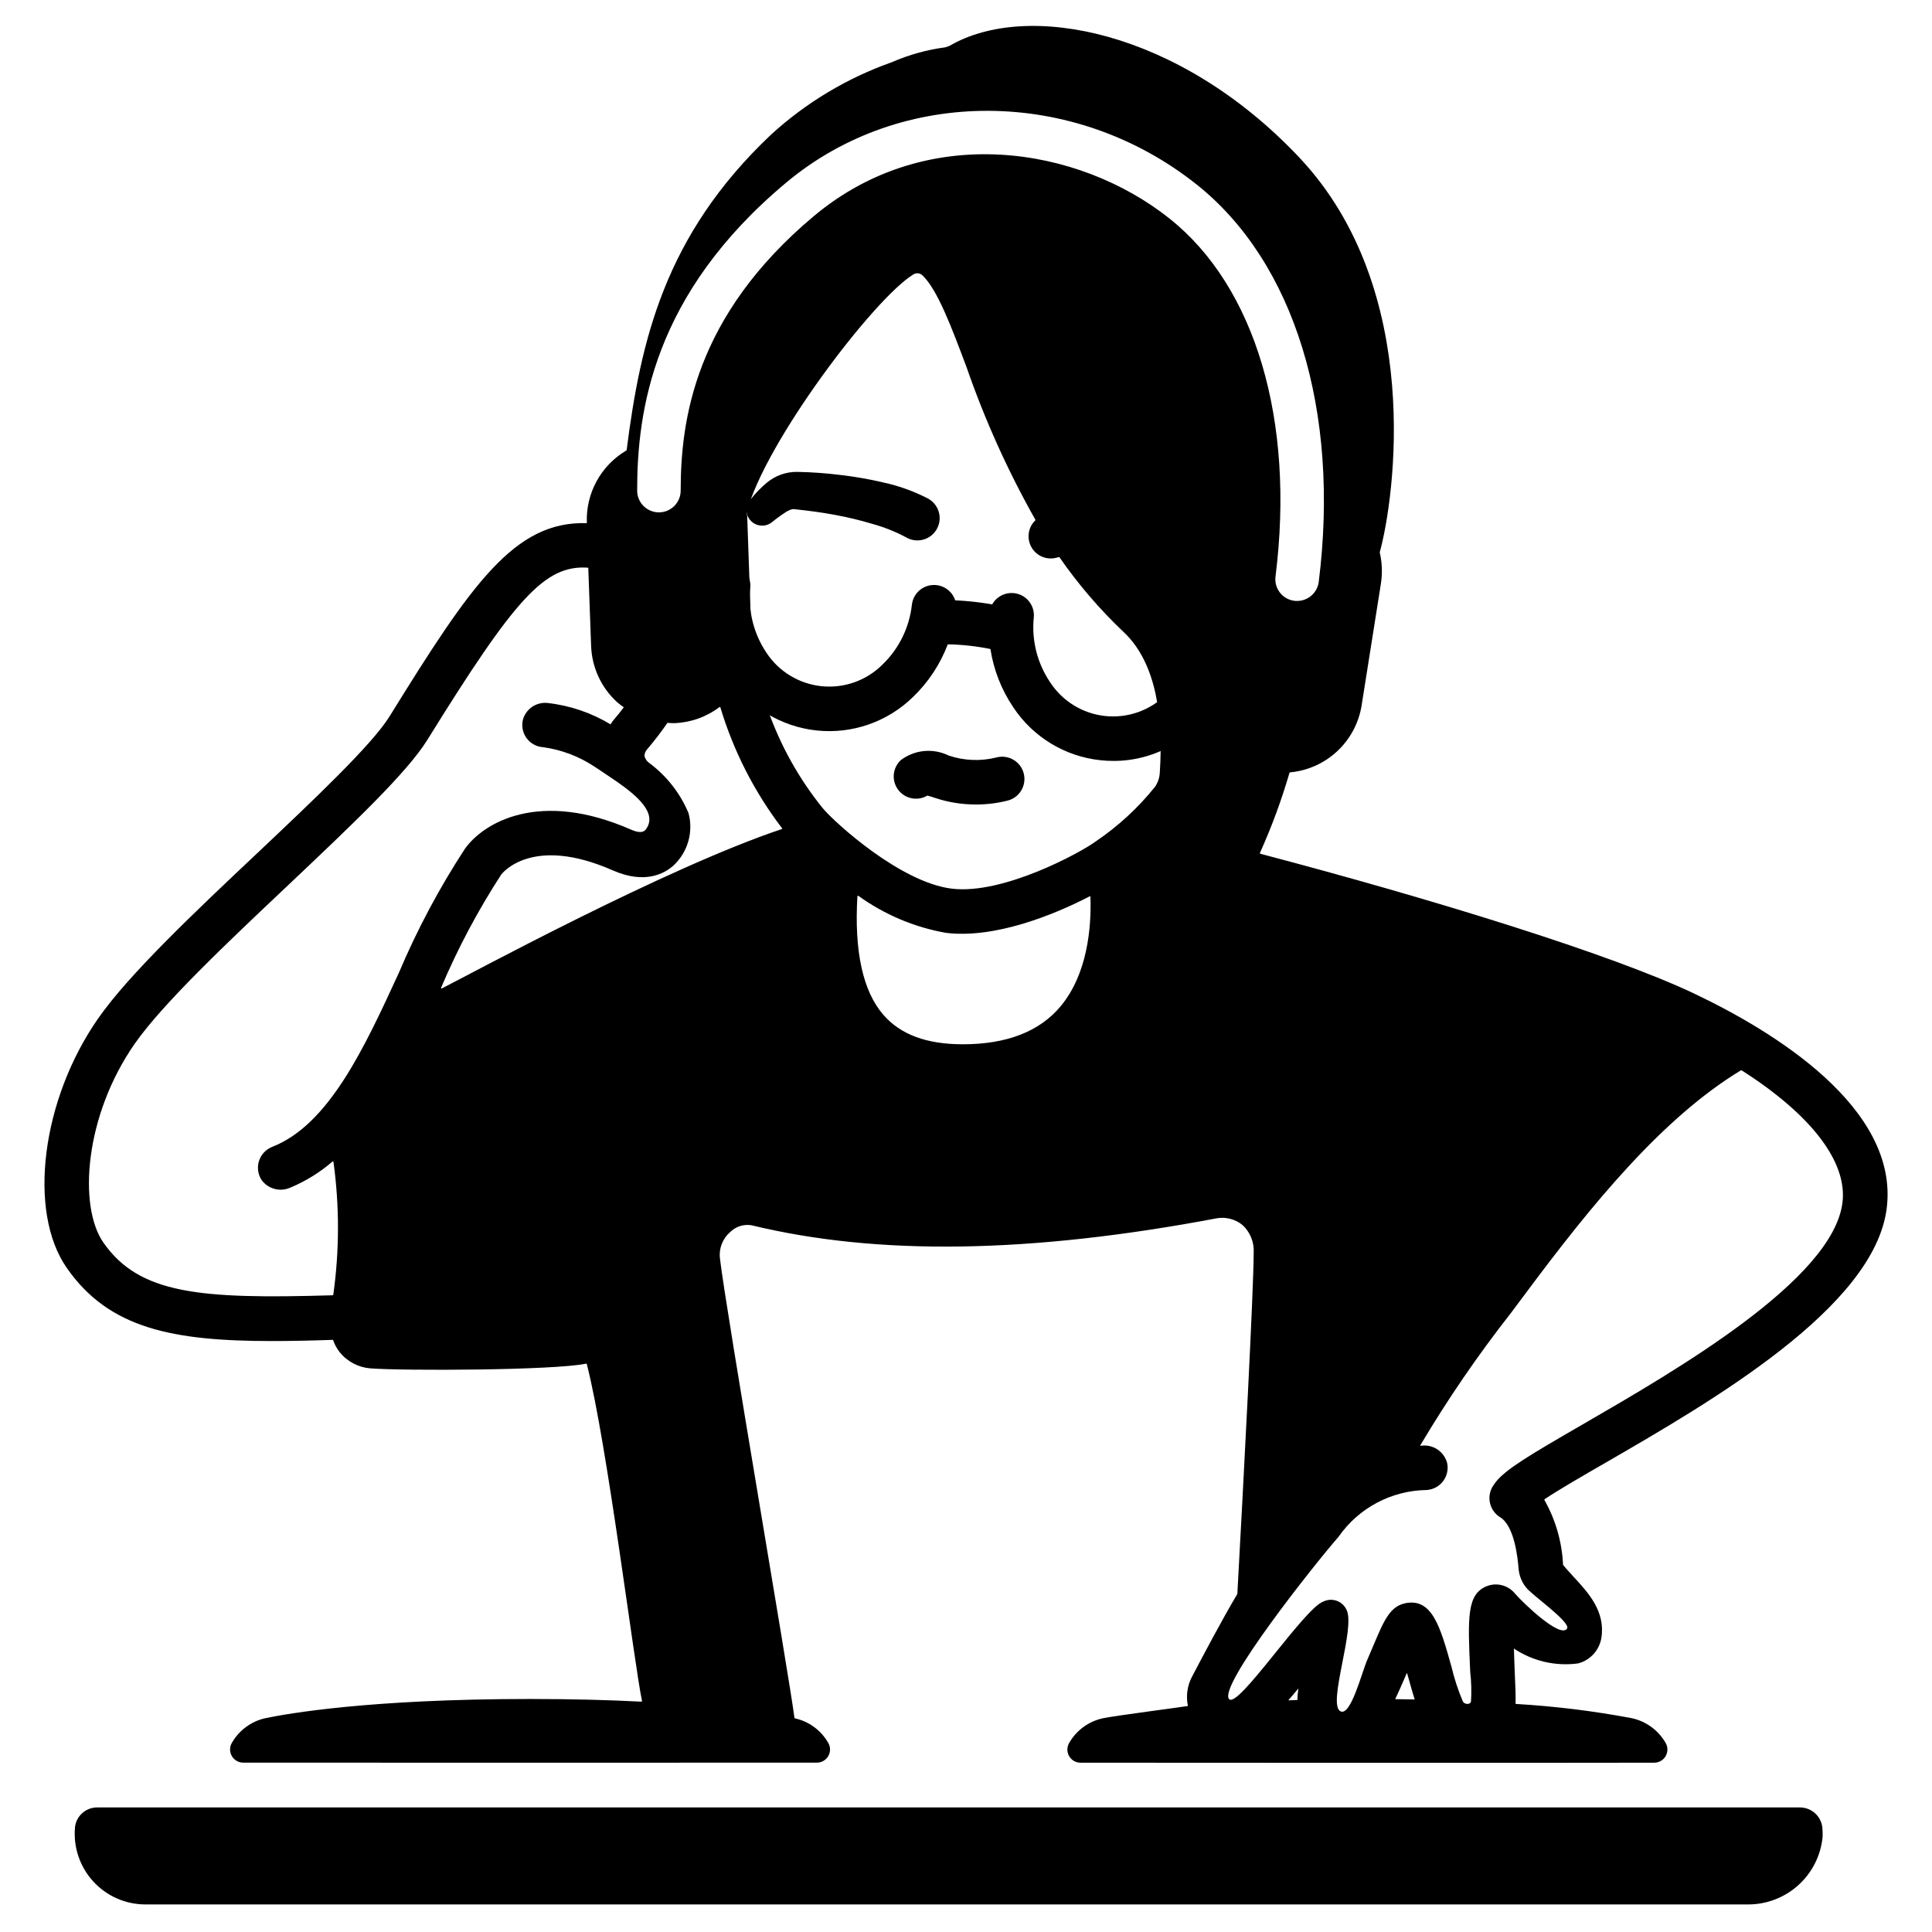 <?xml version="1.0" encoding="UTF-8"?>
<!-- Uploaded to: SVG Repo, www.svgrepo.com, Generator: SVG Repo Mixer Tools -->
<svg fill="#000000" width="800px" height="800px" version="1.1" viewBox="144 144 512 512" xmlns="http://www.w3.org/2000/svg">
 <g>
  <path d="m384.09 286.38c-2.801-1.488-5.754-2.664-8.809-3.516-3.316-1.004-6.684-1.812-10.094-2.43-3.438-0.648-6.922-1.09-10.414-1.465-0.48-0.133-1-0.086-2.176 0.523-1.43 0.902-2.797 1.891-4.102 2.961-1.703 1.293-4.109 1.086-5.566-0.484-1.453-1.566-1.484-3.981-0.066-5.586l0.219-0.246c1.246-1.555 2.648-2.981 4.18-4.254 2.266-1.875 5.125-2.875 8.062-2.828 3.832 0.07 7.656 0.348 11.457 0.824 3.848 0.449 7.668 1.121 11.438 2.008 4.078 0.891 8.02 2.32 11.723 4.242 2.836 1.543 3.906 5.082 2.398 7.938-1.508 2.859-5.031 3.973-7.91 2.504l-0.238-0.133z"/>
  <path d="m453.05 328.03c-4.242 4.246-10.176 6.348-16.148 5.723-5.969-0.625-11.336-3.914-14.609-8.945-3.402-5.023-4.934-11.082-4.332-17.117 0.301-2.789-1.402-5.406-4.074-6.258-2.672-0.852-5.574 0.293-6.945 2.738-3.242-0.57-6.516-0.934-9.805-1.078-0.863-2.644-3.461-4.324-6.227-4.035-2.769 0.289-4.957 2.473-5.254 5.238-0.672 6.031-3.434 11.637-7.809 15.84-4.25 4.238-10.184 6.336-16.152 5.711s-11.34-3.902-14.625-8.926c-3.363-5.039-4.863-11.094-4.246-17.121 0.34-3.246-2.012-6.152-5.254-6.492-3.246-0.34-6.148 2.012-6.492 5.254-0.891 8.801 1.309 17.633 6.219 24.988 5.234 7.894 13.723 13.043 23.145 14.035 9.422 0.988 18.793-2.281 25.555-8.918 4.051-3.902 7.18-8.656 9.168-13.914 3.797 0.07 7.582 0.484 11.305 1.238 0.855 5.539 2.93 10.82 6.07 15.465 5.223 7.879 13.688 13.016 23.086 14.012 1.152 0.125 2.312 0.184 3.473 0.184 5.621 0.008 11.141-1.52 15.957-4.414-0.641-4.398-1.203-8.82-2.004-13.207z"/>
  <path d="m402.61 357.2c-3.688 0.004-7.352-0.586-10.848-1.754-0.602-0.199-1.43-0.48-2-0.609-2.598 1.539-5.938 0.871-7.742-1.547-1.809-2.422-1.496-5.812 0.719-7.863 3.672-2.766 8.59-3.223 12.707-1.18 4.09 1.363 8.484 1.531 12.664 0.477 3.16-0.816 6.379 1.086 7.191 4.246 0.812 3.156-1.086 6.379-4.246 7.191-2.762 0.699-5.598 1.047-8.445 1.039z"/>
  <path d="m593.26 407.44c-22.199-10.586-69.98-25.27-115.29-37.195l-0.086-0.18h-0.004c3.109-6.894 5.731-13.996 7.844-21.254l0.148-0.121v-0.004c4.691-0.43 9.109-2.418 12.547-5.641 3.438-3.227 5.699-7.504 6.434-12.16l5.117-32.316h-0.004c0.414-2.715 0.305-5.481-0.316-8.156v-0.066c3.894-14.117 11.891-69.43-21.371-104.66-31.973-33.863-72.258-41.449-92.641-29.539l-1.105 0.395v-0.004c-4.883 0.641-9.656 1.965-14.168 3.938-11.863 4.188-22.758 10.719-32.039 19.207-28.301 26.727-34.559 54.789-38.258 83.562l-0.102 0.156h-0.004c-3.293 1.941-6 4.738-7.84 8.09s-2.738 7.141-2.606 10.961v0.195c-19.168-0.629-30.582 16.137-52.309 51.246-4.606 7.438-19.957 21.965-34.832 36.016-16.777 15.809-34.137 32.223-42.281 43.871-15.078 21.531-18.855 51.246-8.387 66.246 11.141 16.02 27.984 19.363 54.395 19.363 5 0 10.391-0.117 16.137-0.316h0.004c0.406 1.18 1.008 2.285 1.77 3.269 2.012 2.488 4.957 4.043 8.148 4.289 8.422 0.668 48.668 0.551 57.168-1.254l0.18 0.117c5.391 20.977 12.594 79.848 14.637 89.289l-0.145 0.172c-8.461-0.434-18.227-0.707-29.52-0.707-42.629 0-64.434 3.898-70.102 5.078v-0.004c-3.742 0.816-6.965 3.168-8.891 6.481-0.656 1.07-0.688 2.41-0.082 3.512 0.605 1.098 1.758 1.789 3.016 1.801 23.652 0.047 128.52 0.023 152.1 0 1.254-0.012 2.402-0.695 3.008-1.789 0.609-1.094 0.582-2.43-0.07-3.5-1.898-3.297-5.102-5.641-8.816-6.453l-0.102-0.105c-1.516-11.746-18.066-107.45-19.758-121.83h-0.004c-0.285-2.617 0.73-5.207 2.719-6.93 1.48-1.465 3.57-2.137 5.629-1.809 33.457 8.109 73.801 7.519 123.39-1.852h-0.004c2.394-0.395 4.844 0.246 6.731 1.77 2.07 1.887 3.172 4.609 2.992 7.402 0 9.645-2.676 60.34-4.328 90.371v0.023c-4.019 6.734-9.055 16.297-11.957 21.82-1.305 2.406-1.707 5.195-1.141 7.871-0.055 0.07-19.605 2.617-22.52 3.246l0.004 0.004c-3.758 0.805-7 3.16-8.922 6.488-0.652 1.07-0.68 2.406-0.074 3.5 0.609 1.094 1.758 1.777 3.008 1.789 23.586 0.035 128.51 0.059 152.12 0h0.004c1.254-0.016 2.406-0.703 3.012-1.801 0.609-1.102 0.578-2.441-0.078-3.512-1.93-3.312-5.164-5.664-8.91-6.481-10.141-1.91-20.398-3.172-30.699-3.777l-0.125-0.125c0.078-1.891-0.039-4.644-0.234-8.887-0.039-1.535-0.156-3.582-0.195-5.668h-0.004c5.008 3.348 11.07 4.75 17.043 3.934 3.203-0.848 5.606-3.5 6.141-6.769 1.102-7.008-3.426-11.926-7.398-16.215-0.906-1.023-1.891-2.047-2.754-3.109h-0.004c-0.27-6.055-1.969-11.961-4.957-17.238l0.023-0.152c3.938-2.637 10.281-6.297 16.188-9.691 28.301-16.375 71.125-41.133 74.508-67.344 3.422-26.785-30.312-47.133-50.738-56.855zm-377.15 40.5c-1.668 0.664-2.945 2.043-3.481 3.754-0.535 1.711-0.27 3.57 0.723 5.062 1.754 2.363 4.918 3.184 7.598 1.969 4.074-1.695 7.848-4.031 11.18-6.926 0.086-0.059 0.199-0.02 0.234 0.078 1.613 11.688 1.602 23.543-0.039 35.227-0.039 0.078-0.078 0.156-0.156 0.156-35.383 1.062-51.285-0.355-60.773-13.973-6.731-9.684-4.961-33.691 8.344-52.742 7.477-10.668 24.402-26.648 40.738-42.074 16.809-15.902 31.332-29.637 36.762-38.375 23.301-37.59 31.133-46.406 42.547-45.656 0.078 0 0.117 0.078 0.117 0.156l0.746 20.547 0.004-0.004c0.184 5.633 2.606 10.961 6.731 14.801 0.605 0.543 1.25 1.043 1.93 1.496-0.828 1.102-1.691 2.203-2.715 3.387v-0.004c-0.305 0.352-0.566 0.734-0.789 1.145-5.098-3.082-10.805-5.016-16.727-5.668-2.887-0.297-5.586 1.48-6.457 4.25-0.477 1.723-0.152 3.566 0.887 5.019 1.043 1.453 2.684 2.356 4.469 2.457 4.856 0.676 9.5 2.438 13.578 5.156 0.906 0.551 5.391 3.621 5.984 4.016 5.234 3.66 10.863 8.383 7.559 12.676-0.59 0.746-1.77 0.906-3.856 0-24.324-10.707-39.125-1.852-44.043 5.078h-0.004c-6.805 10.426-12.668 21.438-17.516 32.902-9.094 19.758-18.5 40.227-33.574 46.09zm135.08-84.23c-30.621 10.234-82.617 38.453-90.094 42.234-0.121 0.039-0.234-0.074-0.199-0.195 4.43-10.445 9.766-20.48 15.941-29.992 0.078-0.078 7.91-10.668 29.637-1.062 8.461 3.699 13.656 0.789 15.98-1.301h0.004c3.805-3.531 5.348-8.875 4.012-13.895-2.191-5.25-5.754-9.816-10.312-13.223-0.684-0.449-1.176-1.137-1.375-1.93 0.016-0.695 0.297-1.355 0.785-1.852 1.887-2.219 3.66-4.531 5.312-6.926 0.316 0.039 1.496 0.078 1.77 0.078h0.004c4.344-0.148 8.535-1.633 12.004-4.25 0.074-0.07 0.191-0.051 0.238 0.039 3.481 11.59 9.027 22.457 16.371 32.078 0.039 0.078 0.039 0.156-0.078 0.195zm73.957 46.879c-5.551 6.731-14.289 10.156-25.977 10.156-9.605 0-16.492-2.559-21.059-7.793-5.473-6.297-7.754-16.926-6.887-31.449 0.039-0.078 0.156-0.156 0.234-0.117 6.922 5 14.891 8.363 23.301 9.84 12.91 1.535 28.418-4.723 38.023-9.684 0.078-0.078 0.195 0 0.195 0.117 0.277 8.188-0.785 20.391-7.832 28.93zm26.215-61.914c-0.051 1.367-0.488 2.691-1.258 3.82-4.484 5.586-9.777 10.469-15.707 14.484-4.055 2.992-24.641 14.211-38.219 12.516-13.578-1.691-30.898-17.438-34.125-21.293-6.312-7.801-11.238-16.629-14.562-26.098-2.008-6.008-3.457-12.188-4.328-18.461l-1.141-32.707c0-0.355-0.117-0.707-0.156-1.102 4.801-18.539 33.652-56.641 44.16-63.094 0.766-0.5 1.781-0.402 2.438 0.234 3.977 3.777 7.715 13.777 11.652 24.246 4.856 14.023 10.969 27.578 18.262 40.504 0.039 0.078 0.039 0.117-0.039 0.195-1.945 1.906-2.324 4.898-0.918 7.234 1.406 2.332 4.227 3.394 6.824 2.566h0.117c0.113-0.047 0.234-0.086 0.352-0.117 5 7.227 10.738 13.914 17.125 19.953 8.656 8.188 10.469 22.555 9.523 37.117zm2.559-146.77c-24.168-19.207-64.234-25.664-94.109-0.746-31.762 26.527-35.426 54.277-35.426 72.855 0 3.184-2.582 5.766-5.766 5.766s-5.766-2.582-5.766-5.766c0-20.898 4.094-52.074 39.559-81.672 30.543-25.504 76.242-25.27 108.71 0.551 25.938 20.625 38.023 59.984 32.355 105.33-0.379 2.867-2.816 5.016-5.707 5.035-0.25 0.008-0.5-0.004-0.75-0.039-3.152-0.391-5.387-3.262-5-6.414 5.195-41.328-5.312-76.793-28.102-94.898zm33.891 392.62c-0.828 0.039-1.613 0.039-2.402 0.078 0.867-0.984 1.73-2.008 2.676-3.148-0.145 1.02-0.238 2.043-0.273 3.07zm25.938-0.234c0.828-1.77 1.652-3.621 2.481-5.551 0.195-0.473 0.395-0.945 0.629-1.418 0.156 0.512 0.277 1.023 0.434 1.496 0.59 2.125 1.102 3.938 1.613 5.551-1.691-0.039-3.387-0.039-5.156-0.078zm118.51-131.5c-2.637 20.43-44.004 44.32-68.684 58.605-14.168 8.188-20.469 11.926-23.184 15.352-0.156 0.195-0.668 0.984-0.828 1.18l0.004 0.004c-1.676 2.797-0.801 6.422 1.969 8.145 3.856 2.32 4.684 10.941 4.922 13.777h-0.004c0.168 1.789 0.867 3.492 2.008 4.879 1.418 1.891 11.926 9.211 10.824 10.863-1.77 2.637-11.297-6.453-13.738-9.211v0.004c-1.785-2.258-4.832-3.09-7.516-2.047-5.312 2.125-5.078 8.188-4.41 22.75 0.305 2.625 0.371 5.273 0.199 7.91-0.234 0.707-1.535 0.789-2.125-0.039-1.289-3.027-2.316-6.164-3.07-9.367-2.953-10.547-5.117-18.145-12.203-16.727-4.84 0.984-6.219 6.18-10.078 14.996-1.496 3.426-4.41 15.191-7.164 13.617-3.426-1.969 4.133-22.199 1.652-26.883h0.004c-0.516-1.113-1.457-1.973-2.613-2.379s-2.43-0.332-3.527 0.215c-5 1.652-22.711 28.652-24.992 25.82-2.875-3.465 22.316-35.305 29.047-43.02v-0.004c5.316-7.617 13.973-12.215 23.262-12.359 1.719-0.09 3.312-0.926 4.371-2.285 1.055-1.359 1.473-3.109 1.137-4.797-0.75-3.012-3.606-5.008-6.688-4.684-0.156 0-0.316 0.039-0.512 0.039 7.223-12.184 15.23-23.883 23.969-35.031l4.094-5.473c17.32-23.301 36.211-46.445 56.992-59h0.156c18.344 11.691 28.145 24.246 26.727 35.148zm-462.41 160.2c-3.023-0.059-5.606 2.18-5.973 5.18v0.055c-0.484 5.25 1.262 10.457 4.812 14.352 3.547 3.894 8.574 6.113 13.844 6.117h424.81c4.894-0.012 9.613-1.836 13.242-5.117 3.629-3.285 5.914-7.797 6.414-12.664 0.043-0.867 0.023-1.734-0.055-2.598-0.336-3.059-2.938-5.359-6.012-5.324z"/>
 </g>
</svg>